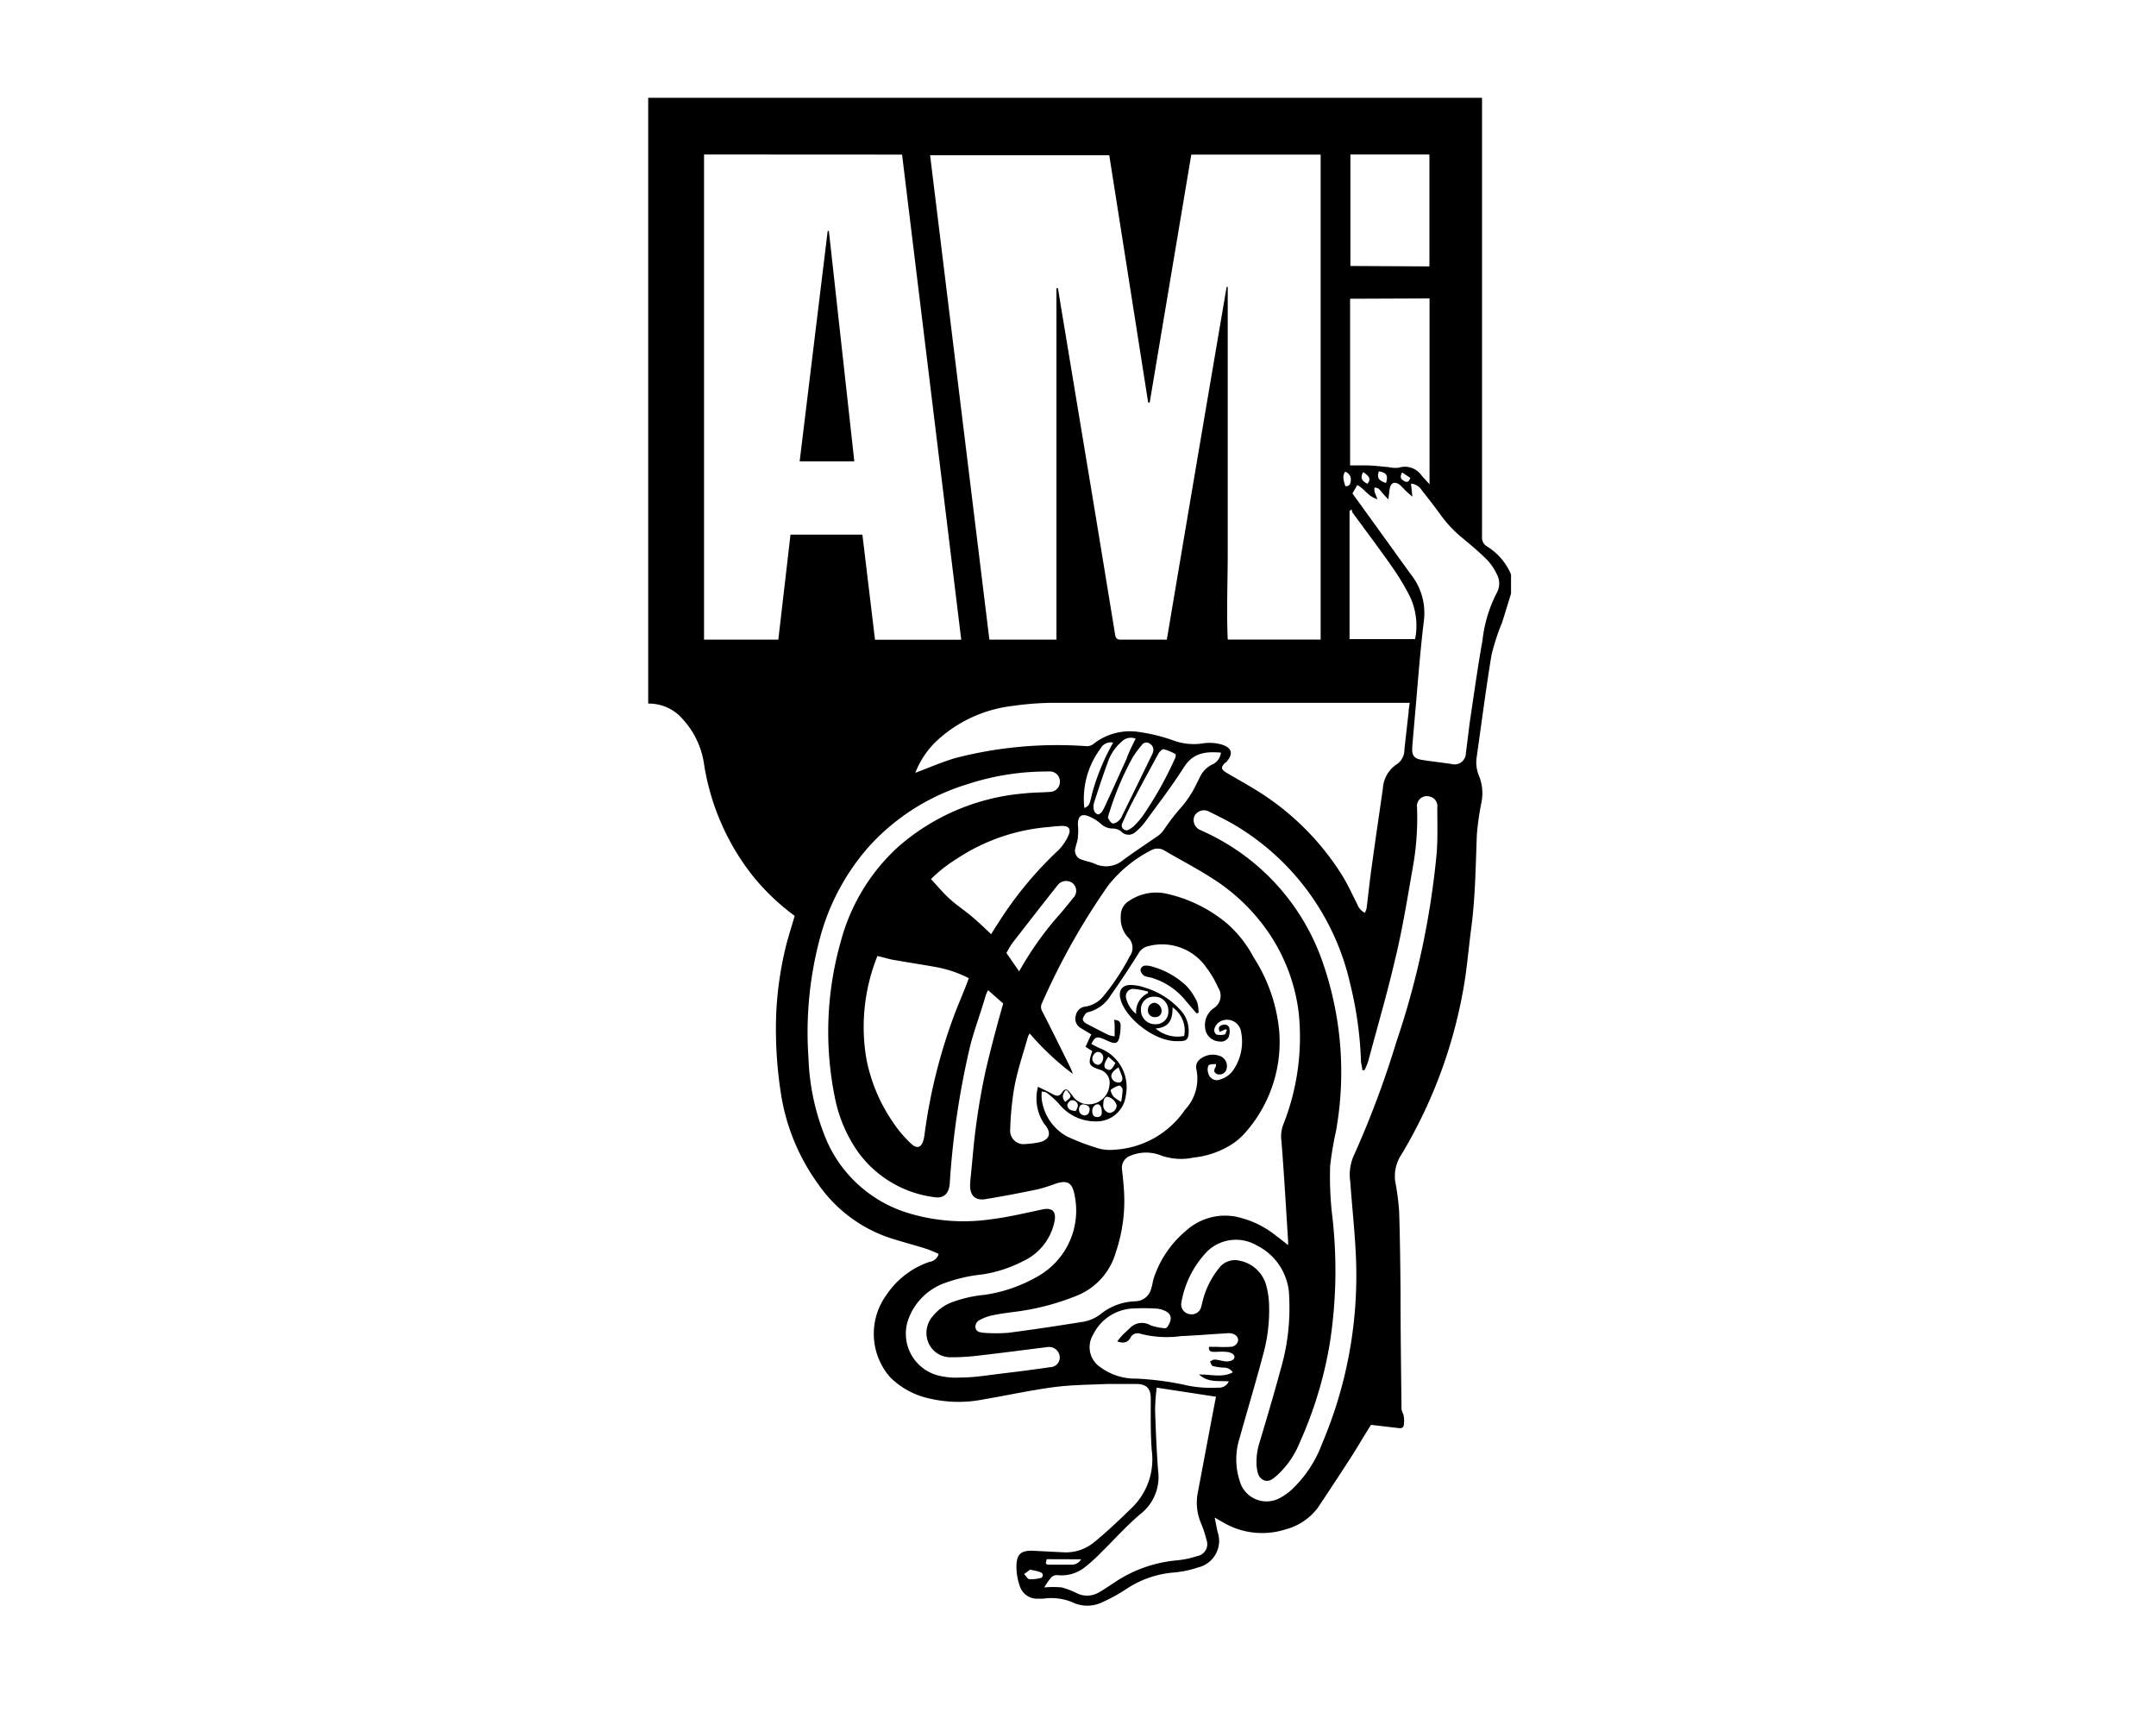 <svg xmlns="http://www.w3.org/2000/svg" width="200" height="160" viewBox="0 0 200 160">
  <g>
    <path d="M60.13,65.26V9.07h77.35c0,.17,0,.33,0,.5q0,20.12,0,40.22a.94.94,0,0,0,.44.88,5.58,5.58,0,0,1,2.25,2.62v1.77l-.81,2.63a21.12,21.12,0,0,0-1,3.05c-.52,3.16-.93,6.34-1.38,9.52a3.22,3.22,0,0,0,.23,1.73,4.3,4.3,0,0,1,.22,2.41,26.33,26.33,0,0,0-.43,3c-.11,2.87-.14,5.74-.51,8.6-.27,2-.42,4.09-.81,6.1A44.93,44.93,0,0,1,130,107.09a3.64,3.64,0,0,0-.58,2.45,24.11,24.11,0,0,1,.37,2.8c.08,2.53.11,5.07.13,7.61,0,3.57.05,7.14.09,10.71,0,.22.17.44.2.67a2.47,2.47,0,0,1,0,.9c-.08.31-.39.24-.64.21l-2.39-.28c-.64,1-1.27,2.1-1.94,3.14-1,1.53-2,3.07-3,4.56a5.51,5.51,0,0,1-3,2,7.13,7.13,0,0,1-5.81-.67l-.75-.43c.11.53.18.92.26,1.3a2.53,2.53,0,0,1-1.78,3.32,9.81,9.81,0,0,1-2.2.47,9.31,9.31,0,0,0-4.47,1.53,15.05,15.05,0,0,1-2.19,1.21,3.18,3.18,0,0,1-2.63.11,5.1,5.1,0,0,0-2.88-.42,3.23,3.23,0,0,1-.44,0,1.68,1.68,0,0,1-1.75-1.17,5.27,5.27,0,0,1-.31-1.77c0-1.17.39-1.55,1.56-1.5l2.76.14a4.13,4.13,0,0,0,2.87-.92c1.23-1,2.42-2.14,3.58-3.27a6.26,6.26,0,0,0,1.78-5.28c-.12-1.59-.09-3.18-.09-4.78,0-.92-.37-1.35-1.32-1.36s-1.85,0-2.77,0c-1.63.07-3.27.08-4.89.29-2.17.29-4.32.76-6.49,1.13a11.83,11.83,0,0,1-5-.06,7.37,7.37,0,0,1-3.72-2,6.12,6.12,0,0,1-.33-7.62,7.83,7.83,0,0,1,4-3.07,1,1,0,0,0,.84-.73,9.91,9.91,0,0,0-1.06-.45c-1.11-.36-2.25-.65-3.35-1a13.17,13.17,0,0,1-6.74-5,19.32,19.32,0,0,1-3.5-8.57,38.75,38.75,0,0,1-.42-7.14,32.14,32.14,0,0,1,1-6.76c.23-.82.48-1.63.72-2.44a20.88,20.88,0,0,1-3.9-3.72,22.26,22.26,0,0,1-4.51-10.36,7.76,7.76,0,0,0-1.92-4.1A4.14,4.14,0,0,0,60.13,65.26ZM113.79,26.6h.1V43c0,2.73,0,5.46,0,8.18s-.12,5.44,0,8.14h8.62V14.34h-12l-3.86,23h-.14q-1.8-11.46-3.61-22.94H86.28l5.5,44.93H98V26.73h.14c.19,1.15.37,2.3.57,3.46q1.23,7.44,2.47,14.89,1.14,6.89,2.26,13.77c.06.38.21.49.57.48h3.91a2.09,2.09,0,0,0,.32,0Q111,42.92,113.79,26.6ZM65.31,14.33v45H72.2l1.13-9.74H80l1.17,9.75h8q-2.75-22.53-5.49-45Zm35.92,81.61c-.35-.21-.67-.39-1-.6a1,1,0,0,1-.43-1.16,1,1,0,0,1,.85-.81,2.68,2.68,0,0,0,1.73-1,20.8,20.8,0,0,0,2.42-3.67,1.35,1.35,0,0,0-.21-1.81,2.62,2.62,0,0,1-.62-1.93,1.57,1.57,0,0,1,.74-1.38,4.51,4.51,0,0,1,3.3-.73,13.24,13.24,0,0,1,5.77,2.77,11,11,0,0,1,2.52,3.19,15.15,15.15,0,0,1,2.37,6.88,12.68,12.68,0,0,1-3.14,9.35,5.93,5.93,0,0,1-1.65,1.33,8.26,8.26,0,0,1-3.16,1,5.55,5.55,0,0,1-3-.19,3.74,3.74,0,0,0-2.81,0,1.18,1.18,0,0,0-.83,1.27c.06.54.12,1.08.16,1.63a14.89,14.89,0,0,1-.73,6.07,6.13,6.13,0,0,1-3.55,4,22.77,22.77,0,0,1-5.62,1.5c-.79.1-1.58.2-2.36.37a4.19,4.19,0,0,0-1.21.48.74.74,0,0,0-.29.56.51.51,0,0,0,.47.51,2.2,2.2,0,0,0,.37.06,17,17,0,0,0,2.14,0c2.28-.29,4.55-.64,6.83-1a3.7,3.7,0,0,0,1.78-.72,5.39,5.39,0,0,1,3.24-1.21,1.55,1.55,0,0,0,1.49-1.21c.11-.34.14-.7.25-1a9.68,9.68,0,0,1,3-4.36,5.39,5.39,0,0,1,4.49-1.3,8.78,8.78,0,0,1,3.83,1.79c.37.27.72.55,1.12.87,0-.19,0-.29,0-.39-.11-1.7-.21-3.39-.32-5.09-.1-1.46-.19-2.92-.32-4.39a3,3,0,0,1,.18-1.28A22,22,0,0,0,120.48,94a16.74,16.74,0,0,0-3.16-8,17.85,17.85,0,0,0-4.8-4.49c-1.44-.93-3-1.74-4.45-2.59a1.24,1.24,0,0,0-1.26-.07,12.15,12.15,0,0,0-4,3.27A63.54,63.54,0,0,0,96.68,93a.79.79,0,0,0,0,.8c.89,1.73,1.75,3.48,2.61,5.22a5.26,5.26,0,0,1,.23.59,25.34,25.34,0,0,1-4-3.75,1.88,1.88,0,0,0-.16.29c-.43,1.53-.94,3-1.25,4.6a28,28,0,0,0-.4,4,1.25,1.25,0,0,0,1.44,1.36,8.49,8.49,0,0,0,1-.11c1.2-.17,1.5-.87.72-1.75l0,0a4.22,4.22,0,0,1-.58-3.45c.49.25.92.44,1.33.67s.65.24.91-.15.47-.32.71,0c.09.11.19.22.27.34a1.81,1.81,0,0,0,2.08.67,1.92,1.92,0,0,0,1.32-1.62,1.28,1.28,0,0,0-.86-1.49l-.3-.1c-.66-.25-.77-.46-.58-1.15.05-.16.1-.31.15-.48l-.62-.4ZM84.91,71.68c1.26-.47,2.46-1,3.72-1.37a37.71,37.71,0,0,1,12.16-1.1,1,1,0,0,0,.61-.18,5.46,5.46,0,0,1,4-1.17,16.36,16.36,0,0,1,3.59.87,5.42,5.42,0,0,0,2.59.22,4.13,4.13,0,0,1,1.68.09c1.07.3,1.19.93.43,1.71l-.05,0c-.4.44-.39.6.13.92.77.46,1.56.89,2.33,1.36a24.61,24.61,0,0,1,8.5,8.32c.48.81.87,1.67,1.3,2.51a1.46,1.46,0,0,0,.71.81,2.44,2.44,0,0,0,.16-.41c.17-1.37.31-2.75.51-4.12.32-2.34.67-4.68,1-7a2.9,2.9,0,0,1,1.35-2.29,1.64,1.64,0,0,0,.65-1.37l.39-3.43c0-.28.07-.56.1-.86H130q-16,0-32,0a26.85,26.85,0,0,0-4,.28,12.46,12.46,0,0,0-7,3.15A8.06,8.06,0,0,0,84.91,71.68Zm41.67,27.58h-.21c0-.29-.11-.57-.12-.85a34.6,34.6,0,0,0-1-7.15,23,23,0,0,0-10.52-14.62c-.82-.5-1.68-.92-2.55-1.35a1,1,0,0,0-1.38.4,1,1,0,0,0,.6,1.32l.23.11a20.75,20.75,0,0,1,11,11.94,31,31,0,0,1,1.3,15.87,30,30,0,0,0-.54,3.22,31.35,31.35,0,0,0,.16,4.33,43.78,43.78,0,0,1-.19,12.1,37.36,37.36,0,0,1-2.8,9.24,8.34,8.34,0,0,1-2.07,3c-.36.31-.76.7-1.28.46s-.58-.79-.64-1.29a6,6,0,0,1,.3-2.29c.65-2.19,1.31-4.38,1.9-6.59a20.11,20.11,0,0,0,.82-6.77,5.41,5.41,0,0,0-3-4.82,3.83,3.83,0,0,0-4.55.5,9,9,0,0,0-2.46,4.86.9.9,0,0,0,.73,1,.91.91,0,0,0,1.1-.6c.06-.18.09-.37.14-.55a7.92,7.92,0,0,1,1.51-3.08,1.85,1.85,0,0,1,2-.7,3.18,3.18,0,0,1,2.38,2.2,7.81,7.81,0,0,1,.28,1.73,15.45,15.45,0,0,1-.59,4.92c-.67,2.53-1.42,5-2.13,7.56a6.45,6.45,0,0,0,0,4,2.58,2.58,0,0,0,3.79,1.55A5.28,5.28,0,0,0,120,138a11.17,11.17,0,0,0,2.64-4.09,39.83,39.83,0,0,0,3.14-17.37c-.1-2.31-.36-4.6-.52-6.9a4.45,4.45,0,0,1,.25-2.29,88,88,0,0,0,4-10.64,76.94,76.94,0,0,0,3.76-17.55c.11-1.42.06-2.85.06-4.27a.9.9,0,0,0-.68-1,.92.92,0,0,0-1.2,1,25.81,25.81,0,0,1-.34,5.27c-.53,3-1,6-1.71,8.89-.73,3.14-1.64,6.24-2.47,9.36A7.59,7.59,0,0,1,126.58,99.26ZM91.66,91.84a4.1,4.1,0,0,0-.21.46C91,93.88,90.4,95.44,90,97a76.77,76.77,0,0,0-1.9,12.8c-.07.91-.57,1.39-1.44,1.24a10.35,10.35,0,0,1-7-4.1,13.18,13.18,0,0,1-2.23-5.22A30.59,30.59,0,0,1,78,87.31a18.22,18.22,0,0,1,5.27-8.72,20.28,20.28,0,0,1,11.77-5c.8-.09,1.6-.08,2.39-.14a.93.93,0,0,0,.89-.89.94.94,0,0,0-.81-1,3.2,3.2,0,0,0-.44,0,23.53,23.53,0,0,0-7.3,1.17,20.33,20.33,0,0,0-9,5.61,20.94,20.94,0,0,0-4.67,8.53A33.82,33.82,0,0,0,75,98.15,21.4,21.4,0,0,0,76.37,105a12.1,12.1,0,0,0,7.86,7.51,17.7,17.7,0,0,0,7.72.58c1.6-.2,3.17-.58,4.75-.91.89-.19,1.29.17,1.13,1.06a5.18,5.18,0,0,1-2.91,3.73,12.17,12.17,0,0,1-3.81,1.24,14.43,14.43,0,0,0-3.72.89,5.62,5.62,0,0,0-3.06,3.09,4,4,0,0,0,2.55,5.35,6.7,6.7,0,0,0,2.23.23c1.28,0,2.55-.22,3.82-.37,1.5-.18,3-.37,4.49-.59a.9.9,0,0,0,.87-1.08,1,1,0,0,0-1.16-.78c-2.1.26-4.2.54-6.31.78a20,20,0,0,1-2.57.16,2.22,2.22,0,0,1-2.12-1.33,2.35,2.35,0,0,1,.4-2.48,4.18,4.18,0,0,1,1.64-1.24,11.9,11.9,0,0,1,3.17-.74,13.81,13.81,0,0,0,5.06-1.79,7,7,0,0,0,3.27-7.52c-.21-1.1-.67-1.35-1.74-1a15.22,15.22,0,0,1-1.74.54c-1.6.33-3.2.64-4.82.9-.89.14-1.38-.35-1.38-1.26a7.54,7.54,0,0,1,.06-.82l.18-1.88a63,63,0,0,1,1.23-8.08c.47-2,1-4,1.6-6.11Zm33.8-46.07c1.81,2.5,3.61,5,5.39,7.47a5.76,5.76,0,0,1,1.25,4.21c-.38,3.1-.6,6.21-.88,9.33-.07.83-.15,1.67-.21,2.5s.16,1.09,1,1.22,1.75.23,2.62.36a1.05,1.05,0,0,0,1.35-1c.14-1,.24-2,.39-3.06.37-2.47.71-4.94,1.15-7.39A12.7,12.7,0,0,1,138.84,55a1.78,1.78,0,0,0,0-1.76,5,5,0,0,0-.87-1.29c-.71-.71-1.48-1.36-2.25-2a11.26,11.26,0,0,1-2-2.08c-.59-.82-1.21-1.61-1.83-2.4a1.29,1.29,0,0,0-1-.61l.13,1.21c-.3-.26-.51-.44-.71-.64a5.55,5.55,0,0,0-.49-.48c-.45-.32-.81-.17-.9.37-.05.29-.07.57-.13,1-.22-.23-.36-.37-.49-.52a4.6,4.6,0,0,0-.41-.47.89.89,0,0,0-.38-.11,1.07,1.07,0,0,0,0,.39,7.16,7.16,0,0,0,.28.69c-.9-.23-1.22-1-1.89-1.31ZM113.15,95.71c-.17-.37-.06-.55.23-.64s.59,0,.66.3a1.47,1.47,0,0,1-.07.83.8.8,0,0,1-.86.4,1.38,1.38,0,0,1-1.32-1.29,1.91,1.91,0,0,1,.76-1.77A1.37,1.37,0,0,0,113,91.6a9.16,9.16,0,0,0-1.08-1.84,5,5,0,0,0-5.4-2,1.34,1.34,0,0,0-.91.68c-.83,1.31-1.67,2.61-2.57,3.87a3.42,3.42,0,0,1-2.12,1.58c-.18,0-.36.32-.45.53s.11.42.32.53c.68.36,1.37.72,2.07,1.06a2.52,2.52,0,0,0,.54.11c0-.32,0-.56,0-.8s0-.48-.06-.72c.44,0,.6.19.61.47a4.68,4.68,0,0,1-.12,1.18c-.12.5-.35.58-.85.39-.25-.09-.49-.23-.74-.32-.53-.19-.69-.11-1,.51.25.13.5.27.76.39a3.86,3.86,0,0,1,2.44,4.36A2.72,2.72,0,0,1,102,104a4.37,4.37,0,0,1-3.78-1.63,7.66,7.66,0,0,0-1.11-1c-.1-.09-.28-.09-.47-.14a3.74,3.74,0,0,0,0,.76A4.59,4.59,0,0,0,99,105.42a21.17,21.17,0,0,0,2.94,1.11,4,4,0,0,0,1.43.11,8.5,8.5,0,0,0,6.56-3.71A4.21,4.21,0,0,0,111,99.27c-.16-.6.14-1,.7-1.26a1.8,1.8,0,0,1,1.35-.1,1,1,0,0,1,.72,1.28.68.68,0,0,1-.86.44c-.4-.18-.28-.45-.11-.72,0,0,0-.07,0-.21-.23,0-.58,0-.7.13a1,1,0,0,0,0,.75.8.8,0,0,0,1.1.54,2.24,2.24,0,0,0,1.24-.92,4.66,4.66,0,0,0,.65-3.67,1.32,1.32,0,0,0-2.11-.64,1.26,1.26,0,0,0-.34.59.54.54,0,0,0,.19.47,1.55,1.55,0,0,0,.77,0c.09,0,.14-.27.21-.42l-.1-.07Zm12.09-68V43.17c.53,0,1,0,1.52,0,.67,0,1.33.1,2,.15a3,3,0,0,0,1,.06,1.88,1.88,0,0,1,2.11.72c.2.24.43.47.74.82V27.68Zm-43.86,61a17.6,17.6,0,0,0-1,9.56,15.56,15.56,0,0,0,2.51,5.9,10.86,10.86,0,0,0,1.62,1.9c.57.55,1,.36,1.18-.42.08-.37.11-.74.17-1.12a50.47,50.47,0,0,1,2.56-10.11c.44-1.22,1-2.43,1.45-3.69a11,11,0,0,0-2.88-1c-1.27-.24-2.55-.42-3.82-.65C82.53,89,82,88.8,81.38,88.67Zm25.92,40a19.6,19.6,0,0,0-.15,2.05c.06,1.88.14,3.77.28,5.65a4.35,4.35,0,0,1-1.61,4c-1.3,1.08-2.43,2.37-3.64,3.55a14.52,14.52,0,0,1-1.54,1.4,3.46,3.46,0,0,1-2.53.74.75.75,0,0,0-.6.22,6.49,6.49,0,0,0-.64.92,8.75,8.75,0,0,1,1.63,0,7.89,7.89,0,0,1,1.46.57,2.14,2.14,0,0,0,1.94-.09c.48-.26.92-.58,1.38-.87a12.28,12.28,0,0,1,5.78-2.11,8.81,8.81,0,0,0,2-.41,1.12,1.12,0,0,0,.86-1.5,10.81,10.81,0,0,0-.51-1.55,4.84,4.84,0,0,1-.32-2.71c.45-2.37.89-4.73,1.34-7.1.12-.63.24-1.26.37-1.92Zm25.3-104V14.33h-7.33V24.67ZM114.36,127.29a1,1,0,0,0-.9-.44,4.86,4.86,0,0,1-.93-.14c-.13,0-.2-.28-.29-.42.14-.07.28-.19.42-.18.33,0,.66.12,1,.16s.8-.08.85-.35-.27-.49-.75-.53-.75,0-1.13,0-.49-.08-.49-.47c.25,0,.48,0,.7,0a9.69,9.69,0,0,0,1.32,0c.41,0,.73-.38.69-.69s-.33-.5-.66-.56a1.57,1.57,0,0,0-.43,0c-1.4.08-2.8.2-4.21.26a9.75,9.75,0,0,1-3.8-.23.73.73,0,0,0-.9.41c-.28.45-.66.5-1.21.31.19-.23.33-.43.5-.6s.49-.46.73-.69a1.55,1.55,0,0,1,1.85-.21,4.84,4.84,0,0,0,1.39.28c.05,0,.14-.08.19-.14.45-.66.45-1.24-.39-1.54a2.12,2.12,0,0,0-.74-.15,19.1,19.1,0,0,0-2.14,0,4.33,4.33,0,0,0-3.64,2.45,2.22,2.22,0,0,0,.7,3,5.39,5.39,0,0,0,3.3,1.05,27.46,27.46,0,0,1,4.85.66,11.44,11.44,0,0,0,2.75.18,1,1,0,0,0,1-.58c-.94-.08-1.91.14-2.76-.64C112.36,127.47,113.36,127.81,114.36,127.29ZM91.94,86.65q.42-.68.84-1.32a34.41,34.41,0,0,1,5.42-6.49,4.45,4.45,0,0,0,.93-1.4c.24-.55,0-.84-.59-.83s-.92.07-1.38.11a18,18,0,0,0-8.38,2.92,13.19,13.19,0,0,0-2.42,1.9c.58.62,1.1,1.25,1.7,1.8s1.26,1,1.86,1.48S91.26,86,91.94,86.65Zm33.25-27.37h6.08a6.35,6.35,0,0,0-.46-3.91,22.3,22.3,0,0,0-1.64-2.74c-1.2-1.72-2.46-3.39-3.7-5.08a1.32,1.32,0,0,1-.09-.3l-.19.15ZM113.26,69.81c-1.4-.12-2.59,0-3.45,1.38-1.08,1.7-2.31,3.3-3.5,4.93a5.32,5.32,0,0,1-1,1.07.94.94,0,0,1-1.31-.07,1.23,1.23,0,0,0-.71-.27,1.6,1.6,0,0,1-1.19-.46,4.09,4.09,0,0,0-1.11-.68c-.69-.27-1,0-1,.78a5.26,5.26,0,0,1,0,1.12c0,.35-.16.69-.22,1a.87.87,0,0,0,.63,1.14c.37.14.78.2,1.14.36a2.45,2.45,0,0,0,2.65-.34c1.05-.78,2.17-1.5,3.25-2.26a2.38,2.38,0,0,0,.52-.53,19.34,19.34,0,0,1,1.44-1.9A9.62,9.62,0,0,0,111,72.69c.09-.17.18-.34.26-.51a2.48,2.48,0,0,1,1.17-1.26A1.37,1.37,0,0,0,113.26,69.81ZM94.54,90.1a30.08,30.08,0,0,1,3.91-5.46c.36-.44.73-.87,1.07-1.32a.93.93,0,0,0,0-1.39,1,1,0,0,0-1.4.16c-1.42,1.79-2.82,3.59-4.22,5.4a10.2,10.2,0,0,0-.54.9ZM104.61,77a2.36,2.36,0,0,0,.52-.33,7.42,7.42,0,0,0,.88-1,33.88,33.88,0,0,0,3-5.35c.06-.12.09-.37,0-.39a4.38,4.38,0,0,0-1.08-.44c-.13,0-.37.23-.47.41-.78,1.43-1.56,2.87-2.32,4.31-.36.69-.69,1.38-1,2.09A.45.45,0,0,0,104.61,77Zm-1.83-1.12c.11.14.22.42.4.48s.43-.09.59-.22a1.52,1.52,0,0,0,.34-.51c.92-1.86,1.82-3.72,2.73-5.58a1.48,1.48,0,0,0,.12-.29.67.67,0,0,0-.33-.8.51.51,0,0,0-.72.16,8.47,8.47,0,0,0-.88,1.21,27.08,27.08,0,0,0-2.11,5C102.87,75.39,102.85,75.56,102.78,75.83Zm2.59-7.36a1.2,1.2,0,0,0-1.3.25,4.37,4.37,0,0,0-1.33,2c-.45,1.21-.85,2.45-1.25,3.68a1.34,1.34,0,0,0,0,.74.56.56,0,0,0,.37.35c.1,0,.29-.13.37-.26a6.35,6.35,0,0,0,.4-.78c.62-1.35,1.23-2.71,1.85-4.06C104.73,69.72,105.05,69.12,105.37,68.47Zm-4.79,6.42c.46-.14.51-.47.59-.76s.14-.61.23-.91a20.9,20.9,0,0,1,1.86-4.39,1.06,1.06,0,0,0-1.15.52A7.83,7.83,0,0,0,100.58,74.89ZM97.1,144.62c-.13.43-.12.5.24.51.69,0,1.38,0,2.06,0a1,1,0,0,0,.89-.5Zm5.58-42.9c-.29.1-.32.4-.33.68a.72.72,0,0,0,.58.83.73.73,0,0,0,.66-.7A1.14,1.14,0,0,0,102.68,101.72Zm-7.12,43.87L95,146c.17.17.32.46.5.48a3.37,3.37,0,0,0,1.08-.13c.08,0,.17-.19.16-.29a.37.37,0,0,0-.23-.23C96.26,145.73,96,145.68,95.56,145.59ZM104,102.2a7.55,7.55,0,0,0,.14-1.14c0-.14-.24-.39-.31-.37a2,2,0,0,0-.79.4c-.06.06.12.45.26.63A3.81,3.81,0,0,0,104,102.2ZM103.76,99c-.66.42-.82.78-.53,1.16a.73.73,0,0,0,.56.25c.26,0,.37-.26.31-.51S103.89,99.35,103.76,99Zm-1.42-.9a.51.51,0,0,0-.5-.53c-.24,0-.5.31-.51.62a.58.58,0,0,0,.48.57C102.08,98.79,102.33,98.47,102.34,98.11Zm-.14,5c0-.45-.18-.71-.43-.67s-.46.3-.45.64.14.54.46.54S102.24,103.41,102.2,103.13Zm1.26-4.52-.64-.56c-.45.64-.48,1-.15,1.15S103.11,99.25,103.46,98.61Zm-2.8,4.86c.25,0,.4-.22.42-.53s-.28-.43-.54-.47-.45.17-.45.45S100.24,103.44,100.66,103.47Zm-.86-.41c.17-.3.31-.59,0-.86a.5.5,0,0,0-.49-.09c-.15.09-.33.33-.3.48C99.12,103,99.45,103,99.8,103.06Zm25-59.31c-.34.49-.12.93,0,1.38.4,0,.49-.22.5-.51A.74.74,0,0,0,124.76,43.75Zm3.8,1c.17-.63,0-.89-.7-1C127.73,44.34,127.86,44.54,128.56,44.8Zm-2.11-1c-.32.56-.22.87.36,1.15C127.17,44.46,127.09,44.2,126.45,43.79ZM99,101.14l-.18,0c-.19.31-.39.61,0,1.07.18-.18.45-.32.48-.5S99.09,101.35,99,101.14Zm31.07-57.32c-.26.47-.09.65.21.81s.43,0,.55-.3Z"/>
    <path d="M76.89,21.42c.78,7.1,1.57,14.21,2.36,21.37H74.18l2.6-21.37Z"/>
    <path d="M109.27,96.57c-2,.08-4.56-1.87-5.23-3.59a2.47,2.47,0,0,1-.11-.36c-.18-.72.14-1.23.88-1.26a4.16,4.16,0,0,1,1.35.23,7.29,7.29,0,0,1,3.32,2.07,2.82,2.82,0,0,1,.79,1.93C110.26,96.43,110.11,96.58,109.27,96.57ZM107.19,95a1.15,1.15,0,0,0,1.19-1.25A1.27,1.27,0,0,0,107,92.45a1.15,1.15,0,0,0-1.16,1.21A1.3,1.3,0,0,0,107.19,95Zm0,.39a3.15,3.15,0,0,0,2.66.7,2.63,2.63,0,0,0-1.08-2.66C108.78,94.47,108.54,95.31,107.17,95.4Zm-.7-3.27,0-.15a7.9,7.9,0,0,0-1.27-.24.68.68,0,0,0-.76.84,2.66,2.66,0,0,0,.94,1.48A1.9,1.9,0,0,1,106.47,92.13Z"/>
    <path d="M111,94l-1-1.17a6.48,6.48,0,0,0-3.24-2.16,2.63,2.63,0,0,1-.6-.15.84.84,0,0,1-.36-.51c0-.28.22-.45.5-.45a2.2,2.2,0,0,1,.67.12,7.52,7.52,0,0,1,3.08,1.76,5.43,5.43,0,0,1,1,1.5,3.19,3.19,0,0,1,.13,1Z"/>
    <path d="M107.75,93.71a.56.56,0,0,1-.61.63.61.61,0,0,1-.65-.67.64.64,0,0,1,.6-.66A.75.75,0,0,1,107.75,93.71Z"/>
  </g>
</svg>
